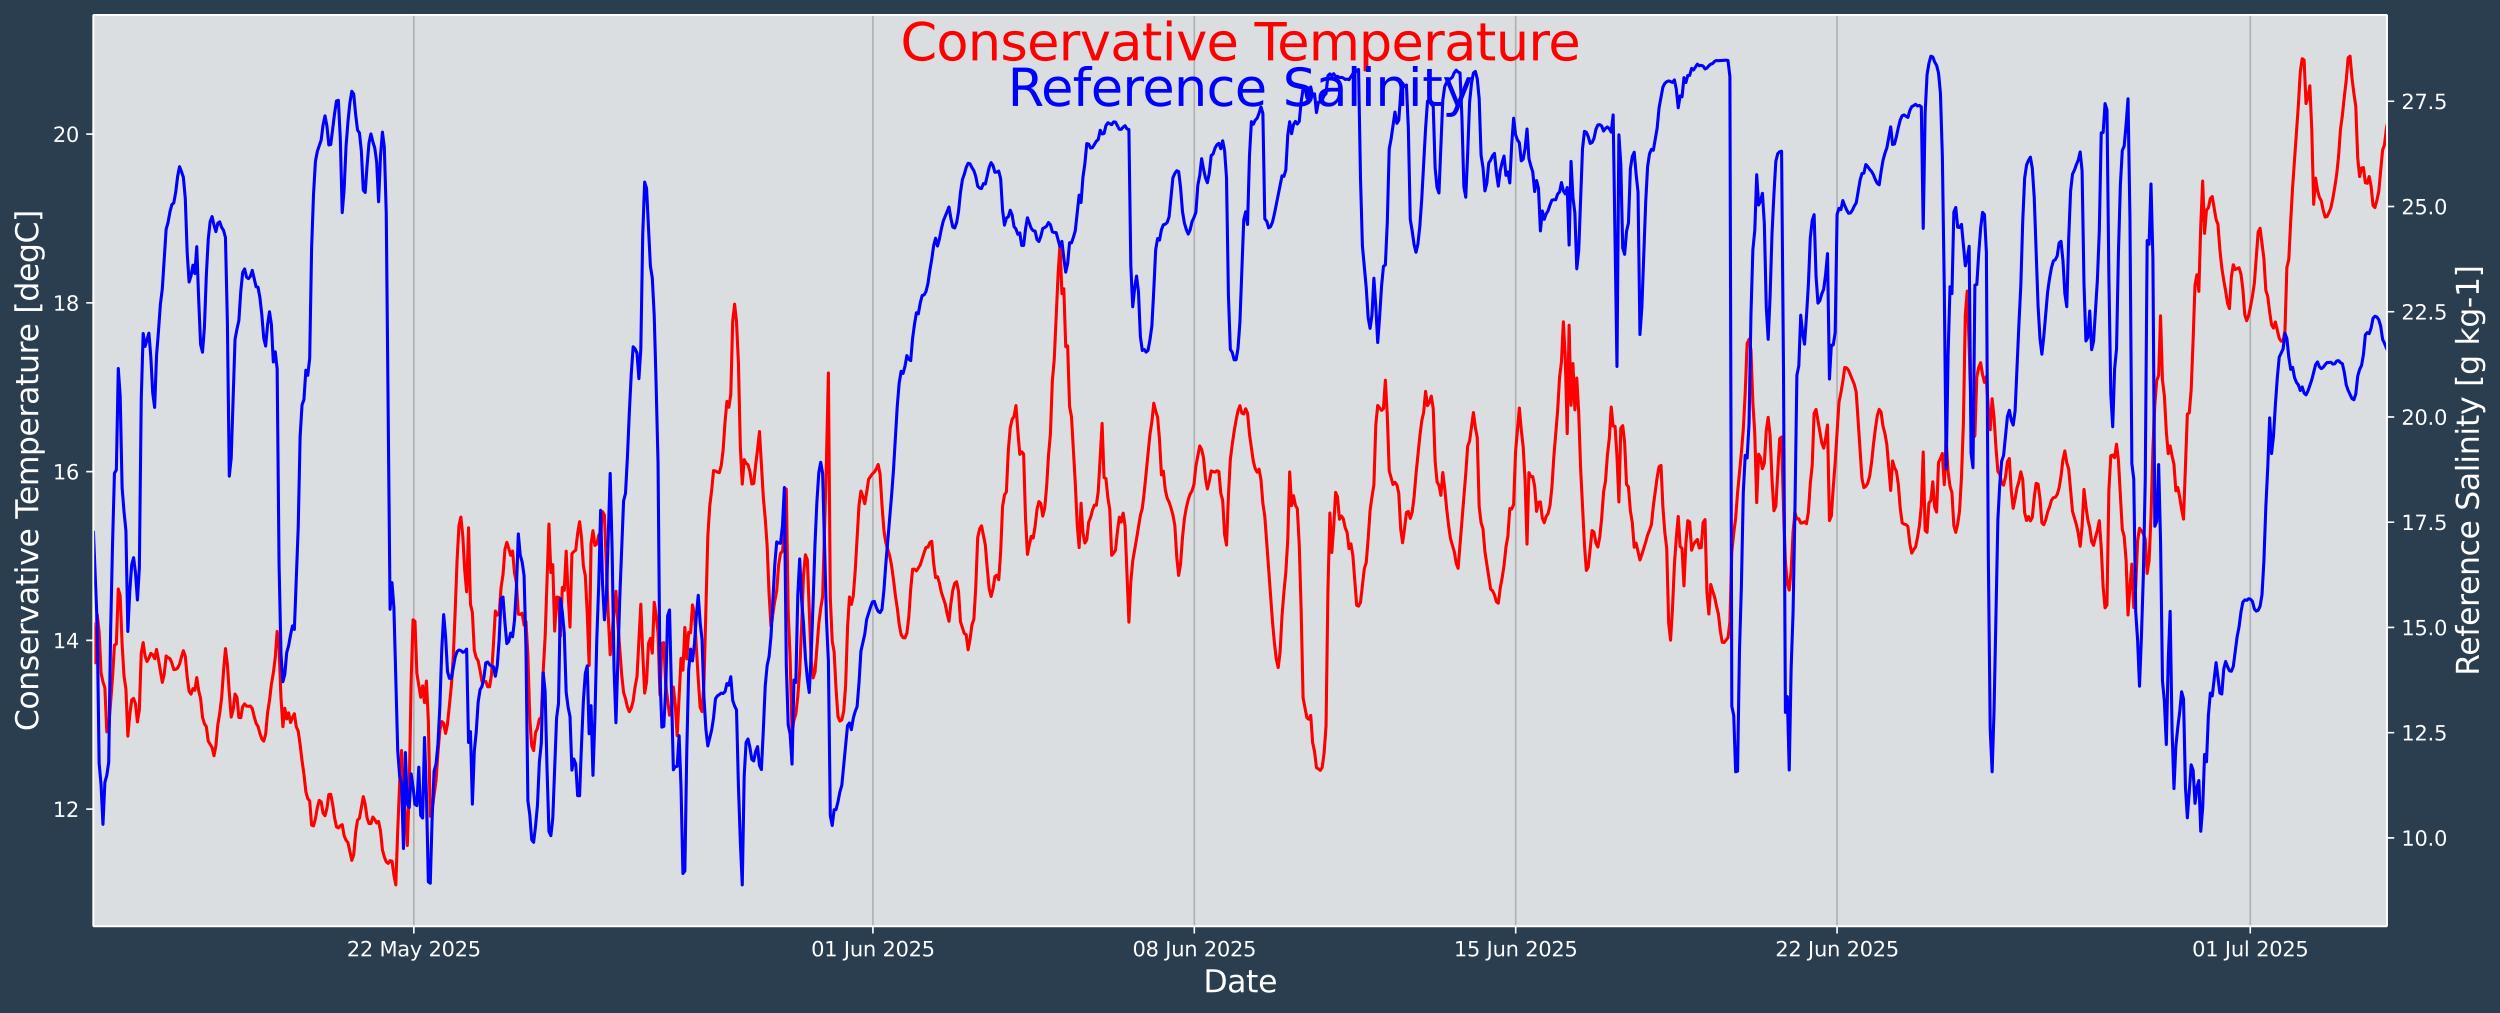 <?xml version="1.0" encoding="UTF-8"?>
<!DOCTYPE svg  PUBLIC '-//W3C//DTD SVG 1.1//EN'  'http://www.w3.org/Graphics/SVG/1.1/DTD/svg11.dtd'>
<svg width="1216.4pt" height="493.12pt" version="1.1" viewBox="0 0 1216.4 493.12" xmlns="http://www.w3.org/2000/svg" xmlns:xlink="http://www.w3.org/1999/xlink">
 <defs>
  <style type="text/css">*{stroke-linejoin: round; stroke-linecap: butt}</style>
 </defs>
 <g id="figure_1">
  <g id="patch_1">
   <path d="m0 493.12h1216.4v-493.12h-1216.4z" fill="#2b3e50"/>
  </g>
  <g id="axes_1">
   <g id="patch_2">
    <path d="m45.442 450.72h1116v-443.52h-1116z" fill="#dbdee1"/>
   </g>
   <g id="matplotlib.axis_1">
    <g id="xtick_1">
     <g id="line2d_1">
      <path d="m201.35 450.72v-443.52" clip-path="url(#pca8e9631c5)" fill="none" stroke="#b0b0b0" stroke-linecap="square" stroke-width=".8"/>
     </g>
     <g id="line2d_2">
      <defs>
       <path id="md37e3e1795" d="m0 0v3.5" stroke="#fff" stroke-width=".8"/>
      </defs>
      <use x="201.347" y="450.72" fill="#ffffff" stroke="#ffffff" stroke-width=".8" xlink:href="#md37e3e1795"/>
     </g>
     <g id="text_1">
      <!-- 22 May 2025 -->
      <g transform="translate(168.74 465.32) scale(.1 -.1)" fill="#fff">
       <defs>
        <path id="DejaVuSans-32" transform="scale(.016)" d="m1228 531h2203v-531h-2962v531q359 372 979 998 621 627 780 809 303 340 423 576 121 236 121 464 0 372-261 606-261 235-680 235-297 0-627-103-329-103-704-313v638q381 153 712 231 332 78 607 78 725 0 1156-363 431-362 431-968 0-288-108-546-107-257-392-607-78-91-497-524-418-433-1181-1211z"/>
        <path id="DejaVuSans-4d" transform="scale(.016)" d="m628 4666h941l1190-3175 1197 3175h941v-4666h-616v4097l-1203-3200h-634l-1203 3200v-4097h-613v4666z"/>
        <path id="DejaVuSans-61" transform="scale(.016)" d="m2194 1759q-697 0-966-159t-269-544q0-306 202-486 202-179 548-179 479 0 768 339t289 901v128h-572zm1147 238v-1997h-575v531q-197-318-491-470t-719-152q-537 0-855 302-317 302-317 808 0 590 395 890 396 300 1180 300h807v57q0 397-261 614t-733 217q-300 0-585-72-284-72-546-216v532q315 122 612 182 297 61 578 61 760 0 1135-394 375-393 375-1193z"/>
        <path id="DejaVuSans-79" transform="scale(.016)" d="m2059-325q-243-625-475-815-231-191-618-191h-460v481h338q237 0 368 113 132 112 291 531l103 262-1415 3444h609l1094-2737 1094 2737h609l-1538-3825z"/>
        <path id="DejaVuSans-30" transform="scale(.016)" d="m2034 4250q-487 0-733-480-245-479-245-1442 0-959 245-1439 246-480 733-480 491 0 736 480 246 480 246 1439 0 963-246 1442-245 480-736 480zm0 500q785 0 1199-621 414-620 414-1801 0-1178-414-1799-414-620-1199-620-784 0-1198 620-414 621-414 1799 0 1181 414 1801 414 621 1198 621z"/>
        <path id="DejaVuSans-35" transform="scale(.016)" d="m691 4666h2478v-532h-1900v-1143q137 47 274 70 138 23 276 23 781 0 1237-428 457-428 457-1159 0-753-469-1171-469-417-1322-417-294 0-599 50-304 50-629 150v635q281-153 581-228t634-75q541 0 856 284 316 284 316 772 0 487-316 771-315 285-856 285-253 0-505-56-251-56-513-175v2344z"/>
       </defs>
       <use xlink:href="#DejaVuSans-32"/>
       <use transform="translate(63.623)" xlink:href="#DejaVuSans-32"/>
       <use transform="translate(127.25)" xlink:href="#DejaVuSans-20"/>
       <use transform="translate(159.03)" xlink:href="#DejaVuSans-4d"/>
       <use transform="translate(245.31)" xlink:href="#DejaVuSans-61"/>
       <use transform="translate(306.59)" xlink:href="#DejaVuSans-79"/>
       <use transform="translate(365.77)" xlink:href="#DejaVuSans-20"/>
       <use transform="translate(397.56)" xlink:href="#DejaVuSans-32"/>
       <use transform="translate(461.18)" xlink:href="#DejaVuSans-30"/>
       <use transform="translate(524.8)" xlink:href="#DejaVuSans-32"/>
       <use transform="translate(588.43)" xlink:href="#DejaVuSans-35"/>
      </g>
     </g>
    </g>
    <g id="xtick_2">
     <g id="line2d_3">
      <path d="m424.73 450.72v-443.52" clip-path="url(#pca8e9631c5)" fill="none" stroke="#b0b0b0" stroke-linecap="square" stroke-width=".8"/>
     </g>
     <g id="line2d_4">
      <use x="424.733" y="450.72" fill="#ffffff" stroke="#ffffff" stroke-width=".8" xlink:href="#md37e3e1795"/>
     </g>
     <g id="text_2">
      <!-- 01 Jun 2025 -->
      <g transform="translate(394.66 465.32) scale(.1 -.1)" fill="#fff">
       <defs>
        <path id="DejaVuSans-31" transform="scale(.016)" d="m794 531h1031v3560l-1122-225v575l1116 225h631v-4135h1031v-531h-2687v531z"/>
        <path id="DejaVuSans-4a" transform="scale(.016)" d="m628 4666h631v-4341q0-844-320-1225t-1030-381h-240v531h197q418 0 590 235 172 234 172 840v4341z"/>
        <path id="DejaVuSans-75" transform="scale(.016)" d="m544 1381v2119h575v-2097q0-497 193-746 194-248 582-248 465 0 735 297 271 297 271 810v1984h575v-3500h-575v538q-209-319-486-474-276-155-642-155-603 0-916 375-312 375-312 1097zm1447 2203z"/>
        <path id="DejaVuSans-6e" transform="scale(.016)" d="m3513 2113v-2113h-575v2094q0 497-194 743-194 247-581 247-466 0-735-297-269-296-269-809v-1978h-578v3500h578v-544q207 316 486 472 280 156 646 156 603 0 912-373 310-373 310-1098z"/>
       </defs>
       <use xlink:href="#DejaVuSans-30"/>
       <use transform="translate(63.623)" xlink:href="#DejaVuSans-31"/>
       <use transform="translate(127.25)" xlink:href="#DejaVuSans-20"/>
       <use transform="translate(159.03)" xlink:href="#DejaVuSans-4a"/>
       <use transform="translate(188.53)" xlink:href="#DejaVuSans-75"/>
       <use transform="translate(251.9)" xlink:href="#DejaVuSans-6e"/>
       <use transform="translate(315.28)" xlink:href="#DejaVuSans-20"/>
       <use transform="translate(347.07)" xlink:href="#DejaVuSans-32"/>
       <use transform="translate(410.69)" xlink:href="#DejaVuSans-30"/>
       <use transform="translate(474.32)" xlink:href="#DejaVuSans-32"/>
       <use transform="translate(537.94)" xlink:href="#DejaVuSans-35"/>
      </g>
     </g>
    </g>
    <g id="xtick_3">
     <g id="line2d_5">
      <path d="m581.1 450.72v-443.52" clip-path="url(#pca8e9631c5)" fill="none" stroke="#b0b0b0" stroke-linecap="square" stroke-width=".8"/>
     </g>
     <g id="line2d_6">
      <use x="581.104" y="450.72" fill="#ffffff" stroke="#ffffff" stroke-width=".8" xlink:href="#md37e3e1795"/>
     </g>
     <g id="text_3">
      <!-- 08 Jun 2025 -->
      <g transform="translate(551.03 465.32) scale(.1 -.1)" fill="#fff">
       <defs>
        <path id="DejaVuSans-38" transform="scale(.016)" d="m2034 2216q-450 0-708-241-257-241-257-662 0-422 257-663 258-241 708-241t709 242q260 243 260 662 0 421-258 662-257 241-711 241zm-631 268q-406 100-633 378-226 279-226 679 0 559 398 884 399 325 1092 325 697 0 1094-325t397-884q0-400-227-679-226-278-629-378 456-106 710-416 255-309 255-755 0-679-414-1042-414-362-1186-362-771 0-1186 362-414 363-414 1042 0 446 256 755 257 310 713 416zm-231 997q0-362 226-565 227-203 636-203 407 0 636 203 230 203 230 565 0 363-230 566-229 203-636 203-409 0-636-203-226-203-226-566z"/>
       </defs>
       <use xlink:href="#DejaVuSans-30"/>
       <use transform="translate(63.623)" xlink:href="#DejaVuSans-38"/>
       <use transform="translate(127.25)" xlink:href="#DejaVuSans-20"/>
       <use transform="translate(159.03)" xlink:href="#DejaVuSans-4a"/>
       <use transform="translate(188.53)" xlink:href="#DejaVuSans-75"/>
       <use transform="translate(251.9)" xlink:href="#DejaVuSans-6e"/>
       <use transform="translate(315.28)" xlink:href="#DejaVuSans-20"/>
       <use transform="translate(347.07)" xlink:href="#DejaVuSans-32"/>
       <use transform="translate(410.69)" xlink:href="#DejaVuSans-30"/>
       <use transform="translate(474.32)" xlink:href="#DejaVuSans-32"/>
       <use transform="translate(537.94)" xlink:href="#DejaVuSans-35"/>
      </g>
     </g>
    </g>
    <g id="xtick_4">
     <g id="line2d_7">
      <path d="m737.47 450.72v-443.52" clip-path="url(#pca8e9631c5)" fill="none" stroke="#b0b0b0" stroke-linecap="square" stroke-width=".8"/>
     </g>
     <g id="line2d_8">
      <use x="737.474" y="450.72" fill="#ffffff" stroke="#ffffff" stroke-width=".8" xlink:href="#md37e3e1795"/>
     </g>
     <g id="text_4">
      <!-- 15 Jun 2025 -->
      <g transform="translate(707.4 465.32) scale(.1 -.1)" fill="#fff">
       <use xlink:href="#DejaVuSans-31"/>
       <use transform="translate(63.623)" xlink:href="#DejaVuSans-35"/>
       <use transform="translate(127.25)" xlink:href="#DejaVuSans-20"/>
       <use transform="translate(159.03)" xlink:href="#DejaVuSans-4a"/>
       <use transform="translate(188.53)" xlink:href="#DejaVuSans-75"/>
       <use transform="translate(251.9)" xlink:href="#DejaVuSans-6e"/>
       <use transform="translate(315.28)" xlink:href="#DejaVuSans-20"/>
       <use transform="translate(347.07)" xlink:href="#DejaVuSans-32"/>
       <use transform="translate(410.69)" xlink:href="#DejaVuSans-30"/>
       <use transform="translate(474.32)" xlink:href="#DejaVuSans-32"/>
       <use transform="translate(537.94)" xlink:href="#DejaVuSans-35"/>
      </g>
     </g>
    </g>
    <g id="xtick_5">
     <g id="line2d_9">
      <path d="m893.84 450.72v-443.52" clip-path="url(#pca8e9631c5)" fill="none" stroke="#b0b0b0" stroke-linecap="square" stroke-width=".8"/>
     </g>
     <g id="line2d_10">
      <use x="893.844" y="450.72" fill="#ffffff" stroke="#ffffff" stroke-width=".8" xlink:href="#md37e3e1795"/>
     </g>
     <g id="text_5">
      <!-- 22 Jun 2025 -->
      <g transform="translate(863.77 465.32) scale(.1 -.1)" fill="#fff">
       <use xlink:href="#DejaVuSans-32"/>
       <use transform="translate(63.623)" xlink:href="#DejaVuSans-32"/>
       <use transform="translate(127.25)" xlink:href="#DejaVuSans-20"/>
       <use transform="translate(159.03)" xlink:href="#DejaVuSans-4a"/>
       <use transform="translate(188.53)" xlink:href="#DejaVuSans-75"/>
       <use transform="translate(251.9)" xlink:href="#DejaVuSans-6e"/>
       <use transform="translate(315.28)" xlink:href="#DejaVuSans-20"/>
       <use transform="translate(347.07)" xlink:href="#DejaVuSans-32"/>
       <use transform="translate(410.69)" xlink:href="#DejaVuSans-30"/>
       <use transform="translate(474.32)" xlink:href="#DejaVuSans-32"/>
       <use transform="translate(537.94)" xlink:href="#DejaVuSans-35"/>
      </g>
     </g>
    </g>
    <g id="xtick_6">
     <g id="line2d_11">
      <path d="m1094.9 450.72v-443.52" clip-path="url(#pca8e9631c5)" fill="none" stroke="#b0b0b0" stroke-linecap="square" stroke-width=".8"/>
     </g>
     <g id="line2d_12">
      <use x="1094.892" y="450.72" fill="#ffffff" stroke="#ffffff" stroke-width=".8" xlink:href="#md37e3e1795"/>
     </g>
     <g id="text_6">
      <!-- 01 Jul 2025 -->
      <g transform="translate(1066.6 465.32) scale(.1 -.1)" fill="#fff">
       <defs>
        <path id="DejaVuSans-6c" transform="scale(.016)" d="m603 4863h575v-4863h-575v4863z"/>
       </defs>
       <use xlink:href="#DejaVuSans-30"/>
       <use transform="translate(63.623)" xlink:href="#DejaVuSans-31"/>
       <use transform="translate(127.25)" xlink:href="#DejaVuSans-20"/>
       <use transform="translate(159.03)" xlink:href="#DejaVuSans-4a"/>
       <use transform="translate(188.53)" xlink:href="#DejaVuSans-75"/>
       <use transform="translate(251.9)" xlink:href="#DejaVuSans-6c"/>
       <use transform="translate(279.69)" xlink:href="#DejaVuSans-20"/>
       <use transform="translate(311.47)" xlink:href="#DejaVuSans-32"/>
       <use transform="translate(375.1)" xlink:href="#DejaVuSans-30"/>
       <use transform="translate(438.72)" xlink:href="#DejaVuSans-32"/>
       <use transform="translate(502.34)" xlink:href="#DejaVuSans-35"/>
      </g>
     </g>
    </g>
    <g id="text_7">
     <!-- Date -->
     <g transform="translate(585.52 482.8) scale(.15 -.15)" fill="#fff">
      <defs>
       <path id="BitstreamVeraSans-Roman-44" transform="scale(.016)" d="m1259 4147v-3628h763q966 0 1414 437 448 438 448 1382 0 937-448 1373t-1414 436h-763zm-631 519h1297q1356 0 1990-564 635-564 635-1764 0-1207-638-1773-637-565-1987-565h-1297v4666z"/>
       <path id="BitstreamVeraSans-Roman-61" transform="scale(.016)" d="m2194 1759q-697 0-966-159t-269-544q0-306 202-486 202-179 548-179 479 0 768 339t289 901v128h-572zm1147 238v-1997h-575v531q-197-318-491-470t-719-152q-537 0-855 302-317 302-317 808 0 590 395 890 396 300 1180 300h807v57q0 397-261 614t-733 217q-300 0-585-72-284-72-546-216v532q315 122 612 182 297 61 578 61 760 0 1135-394 375-393 375-1193z"/>
       <path id="BitstreamVeraSans-Roman-74" transform="scale(.016)" d="m1172 4494v-994h1184v-447h-1184v-1900q0-428 117-550t477-122h590v-481h-590q-666 0-919 248-253 249-253 905v1900h-422v447h422v994h578z"/>
       <path id="BitstreamVeraSans-Roman-65" transform="scale(.016)" d="m3597 1894v-281h-2644q38-594 358-905t892-311q331 0 642 81t618 244v-544q-310-131-635-200t-659-69q-838 0-1327 487-489 488-489 1320 0 859 464 1363 464 505 1252 505 706 0 1117-455 411-454 411-1235zm-575 169q-6 471-264 752-258 282-683 282-481 0-770-272t-333-766l2050 4z"/>
      </defs>
      <use xlink:href="#BitstreamVeraSans-Roman-44"/>
      <use transform="translate(77.002)" xlink:href="#BitstreamVeraSans-Roman-61"/>
      <use transform="translate(138.28)" xlink:href="#BitstreamVeraSans-Roman-74"/>
      <use transform="translate(177.49)" xlink:href="#BitstreamVeraSans-Roman-65"/>
     </g>
    </g>
   </g>
   <g id="matplotlib.axis_2">
    <g id="ytick_1">
     <g id="line2d_13">
      <defs>
       <path id="m705940c4c4" d="m0 0h-3.5" stroke="#fff" stroke-width=".8"/>
      </defs>
      <use x="45.442" y="393.685" fill="#ffffff" stroke="#ffffff" stroke-width=".8" xlink:href="#m705940c4c4"/>
     </g>
     <g id="text_8">
      <!-- 12 -->
      <g transform="translate(25.717 397.48) scale(.1 -.1)" fill="#fff">
       <use xlink:href="#DejaVuSans-31"/>
       <use transform="translate(63.623)" xlink:href="#DejaVuSans-32"/>
      </g>
     </g>
    </g>
    <g id="ytick_2">
     <g id="line2d_14">
      <use x="45.442" y="311.577" fill="#ffffff" stroke="#ffffff" stroke-width=".8" xlink:href="#m705940c4c4"/>
     </g>
     <g id="text_9">
      <!-- 14 -->
      <g transform="translate(25.717 315.38) scale(.1 -.1)" fill="#fff">
       <defs>
        <path id="DejaVuSans-34" transform="scale(.016)" d="m2419 4116-1594-2491h1594v2491zm-166 550h794v-3041h666v-525h-666v-1100h-628v1100h-2106v609l1940 2957z"/>
       </defs>
       <use xlink:href="#DejaVuSans-31"/>
       <use transform="translate(63.623)" xlink:href="#DejaVuSans-34"/>
      </g>
     </g>
    </g>
    <g id="ytick_3">
     <g id="line2d_15">
      <use x="45.442" y="229.469" fill="#ffffff" stroke="#ffffff" stroke-width=".8" xlink:href="#m705940c4c4"/>
     </g>
     <g id="text_10">
      <!-- 16 -->
      <g transform="translate(25.717 233.27) scale(.1 -.1)" fill="#fff">
       <defs>
        <path id="DejaVuSans-36" transform="scale(.016)" d="m2113 2584q-425 0-674-291-248-290-248-796 0-503 248-796 249-292 674-292t673 292q248 293 248 796 0 506-248 796-248 291-673 291zm1253 1979v-575q-238 112-480 171-242 60-480 60-625 0-955-422-329-422-376-1275 184 272 462 417 279 145 613 145 703 0 1111-427 408-426 408-1160 0-719-425-1154-425-434-1131-434-810 0-1238 620-428 621-428 1799 0 1106 525 1764t1409 658q238 0 480-47t505-140z"/>
       </defs>
       <use xlink:href="#DejaVuSans-31"/>
       <use transform="translate(63.623)" xlink:href="#DejaVuSans-36"/>
      </g>
     </g>
    </g>
    <g id="ytick_4">
     <g id="line2d_16">
      <use x="45.442" y="147.361" fill="#ffffff" stroke="#ffffff" stroke-width=".8" xlink:href="#m705940c4c4"/>
     </g>
     <g id="text_11">
      <!-- 18 -->
      <g transform="translate(25.717 151.16) scale(.1 -.1)" fill="#fff">
       <use xlink:href="#DejaVuSans-31"/>
       <use transform="translate(63.623)" xlink:href="#DejaVuSans-38"/>
      </g>
     </g>
    </g>
    <g id="ytick_5">
     <g id="line2d_17">
      <use x="45.442" y="65.254" fill="#ffffff" stroke="#ffffff" stroke-width=".8" xlink:href="#m705940c4c4"/>
     </g>
     <g id="text_12">
      <!-- 20 -->
      <g transform="translate(25.717 69.053) scale(.1 -.1)" fill="#fff">
       <use xlink:href="#DejaVuSans-32"/>
       <use transform="translate(63.623)" xlink:href="#DejaVuSans-30"/>
      </g>
     </g>
    </g>
    <g id="text_13">
     <!-- Conservative Temperature [degC] -->
     <g transform="translate(18.598 355.76) rotate(-90) scale(.15 -.15)" fill="#fff">
      <defs>
       <path id="BitstreamVeraSans-Roman-43" transform="scale(.016)" d="m4122 4306v-665q-319 297-680 443-361 147-767 147-800 0-1225-489t-425-1414q0-922 425-1411t1225-489q406 0 767 147t680 444v-660q-331-225-702-338-370-112-782-112-1060 0-1670 648-609 649-609 1771 0 1125 609 1773 610 649 1670 649 418 0 788-111 371-111 696-333z"/>
       <path id="BitstreamVeraSans-Roman-6f" transform="scale(.016)" d="m1959 3097q-462 0-731-361t-269-989 267-989q268-361 733-361 460 0 728 362 269 363 269 988 0 622-269 986-268 364-728 364zm0 487q750 0 1178-488 429-487 429-1349 0-859-429-1349-428-489-1178-489-753 0-1180 489-426 490-426 1349 0 862 426 1349 427 488 1180 488z"/>
       <path id="BitstreamVeraSans-Roman-6e" transform="scale(.016)" d="m3513 2113v-2113h-575v2094q0 497-194 743-194 247-581 247-466 0-735-297-269-296-269-809v-1978h-578v3500h578v-544q207 316 486 472 280 156 646 156 603 0 912-373 310-373 310-1098z"/>
       <path id="BitstreamVeraSans-Roman-73" transform="scale(.016)" d="m2834 3397v-544q-243 125-506 187-262 63-544 63-428 0-642-131t-214-394q0-200 153-314t616-217l197-44q612-131 870-370t258-667q0-488-386-773-386-284-1061-284-281 0-586 55t-642 164v594q319-166 628-249 309-82 613-82 406 0 624 139 219 139 219 392 0 234-158 359-157 125-692 241l-200 47q-534 112-772 345-237 233-237 639 0 494 350 762 350 269 994 269 318 0 599-47 282-46 519-140z"/>
       <path id="BitstreamVeraSans-Roman-72" transform="scale(.016)" d="m2631 2963q-97 56-211 82-114 27-251 27-488 0-749-317t-261-911v-1844h-578v3500h578v-544q182 319 472 473 291 155 707 155 59 0 131-8 72-7 159-23l3-590z"/>
       <path id="BitstreamVeraSans-Roman-76" transform="scale(.016)" d="m191 3500h609l1094-2937 1094 2937h609l-1313-3500h-781l-1312 3500z"/>
       <path id="BitstreamVeraSans-Roman-69" transform="scale(.016)" d="m603 3500h575v-3500h-575v3500zm0 1363h575v-729h-575v729z"/>
       <path id="BitstreamVeraSans-Roman-54" transform="scale(.016)" d="m-19 4666h3947v-532h-1656v-4134h-634v4134h-1657v532z"/>
       <path id="BitstreamVeraSans-Roman-6d" transform="scale(.016)" d="m3328 2828q216 388 516 572t706 184q547 0 844-383 297-382 297-1088v-2113h-578v2094q0 503-179 746-178 244-543 244-447 0-707-297-259-296-259-809v-1978h-578v2094q0 506-178 748t-550 242q-441 0-701-298-259-298-259-808v-1978h-578v3500h578v-544q197 322 472 475t653 153q382 0 649-194 267-193 395-562z"/>
       <path id="BitstreamVeraSans-Roman-70" transform="scale(.016)" d="m1159 525v-1856h-578v4831h578v-531q182 312 458 463 277 152 661 152 638 0 1036-506 399-506 399-1331t-399-1332q-398-506-1036-506-384 0-661 152-276 152-458 464zm1957 1222q0 634-261 995t-717 361q-457 0-718-361t-261-995 261-995 718-361q456 0 717 361t261 995z"/>
       <path id="BitstreamVeraSans-Roman-75" transform="scale(.016)" d="m544 1381v2119h575v-2097q0-497 193-746 194-248 582-248 465 0 735 297 271 297 271 810v1984h575v-3500h-575v538q-209-319-486-474-276-155-642-155-603 0-916 375-312 375-312 1097z"/>
       <path id="BitstreamVeraSans-Roman-5b" transform="scale(.016)" d="m550 4863h1325v-447h-750v-4813h750v-447h-1325v5707z"/>
       <path id="BitstreamVeraSans-Roman-64" transform="scale(.016)" d="m2906 2969v1894h575v-4863h-575v525q-181-312-458-464-276-152-664-152-634 0-1033 506-398 507-398 1332t398 1331q399 506 1033 506 388 0 664-152 277-151 458-463zm-1959-1222q0-634 261-995t717-361 718 361q263 361 263 995t-263 995q-262 361-718 361t-717-361-261-995z"/>
       <path id="BitstreamVeraSans-Roman-67" transform="scale(.016)" d="m2906 1791q0 625-258 968-257 344-723 344-462 0-720-344-258-343-258-968 0-622 258-966t720-344q466 0 723 344 258 344 258 966zm575-1357q0-893-397-1329-396-436-1215-436-303 0-572 45t-522 139v559q253-137 500-202 247-66 503-66 566 0 847 295t281 892v285q-178-310-456-463t-666-153q-643 0-1037 490-394 491-394 1301 0 812 394 1302 394 491 1037 491 388 0 666-153t456-462v531h575v-3066z"/>
       <path id="BitstreamVeraSans-Roman-5d" transform="scale(.016)" d="m1947 4863v-5707h-1325v447h747v4813h-747v447h1325z"/>
      </defs>
      <use xlink:href="#BitstreamVeraSans-Roman-43"/>
      <use transform="translate(69.824)" xlink:href="#BitstreamVeraSans-Roman-6f"/>
      <use transform="translate(131.01)" xlink:href="#BitstreamVeraSans-Roman-6e"/>
      <use transform="translate(194.38)" xlink:href="#BitstreamVeraSans-Roman-73"/>
      <use transform="translate(246.48)" xlink:href="#BitstreamVeraSans-Roman-65"/>
      <use transform="translate(308.01)" xlink:href="#BitstreamVeraSans-Roman-72"/>
      <use transform="translate(349.12)" xlink:href="#BitstreamVeraSans-Roman-76"/>
      <use transform="translate(408.3)" xlink:href="#BitstreamVeraSans-Roman-61"/>
      <use transform="translate(469.58)" xlink:href="#BitstreamVeraSans-Roman-74"/>
      <use transform="translate(508.79)" xlink:href="#BitstreamVeraSans-Roman-69"/>
      <use transform="translate(536.57)" xlink:href="#BitstreamVeraSans-Roman-76"/>
      <use transform="translate(595.75)" xlink:href="#BitstreamVeraSans-Roman-65"/>
      <use transform="translate(657.28)" xlink:href="#BitstreamVeraSans-Roman-20"/>
      <use transform="translate(689.06)" xlink:href="#BitstreamVeraSans-Roman-54"/>
      <use transform="translate(733.15)" xlink:href="#BitstreamVeraSans-Roman-65"/>
      <use transform="translate(794.67)" xlink:href="#BitstreamVeraSans-Roman-6d"/>
      <use transform="translate(892.08)" xlink:href="#BitstreamVeraSans-Roman-70"/>
      <use transform="translate(955.56)" xlink:href="#BitstreamVeraSans-Roman-65"/>
      <use transform="translate(1017.1)" xlink:href="#BitstreamVeraSans-Roman-72"/>
      <use transform="translate(1058.2)" xlink:href="#BitstreamVeraSans-Roman-61"/>
      <use transform="translate(1119.5)" xlink:href="#BitstreamVeraSans-Roman-74"/>
      <use transform="translate(1158.7)" xlink:href="#BitstreamVeraSans-Roman-75"/>
      <use transform="translate(1222.1)" xlink:href="#BitstreamVeraSans-Roman-72"/>
      <use transform="translate(1260.9)" xlink:href="#BitstreamVeraSans-Roman-65"/>
      <use transform="translate(1322.4)" xlink:href="#BitstreamVeraSans-Roman-20"/>
      <use transform="translate(1354.2)" xlink:href="#BitstreamVeraSans-Roman-5b"/>
      <use transform="translate(1393.2)" xlink:href="#BitstreamVeraSans-Roman-64"/>
      <use transform="translate(1456.7)" xlink:href="#BitstreamVeraSans-Roman-65"/>
      <use transform="translate(1518.2)" xlink:href="#BitstreamVeraSans-Roman-67"/>
      <use transform="translate(1581.7)" xlink:href="#BitstreamVeraSans-Roman-43"/>
      <use transform="translate(1651.6)" xlink:href="#BitstreamVeraSans-Roman-5d"/>
     </g>
    </g>
   </g>
   <g id="line2d_18">
    <path d="m45.442 302.95 0.931 19.557 0.931-23.308 0.931 8.227 0.931 20.047 0.931 4.316 0.931 2.91 0.931 21.4 0.931-2.17 1.862-24.346 0.931-15.685 0.931-0.549 0.931-26.808 0.931 3.366 0.931 23.49 0.931 15.542 0.931 6.342 0.931 22.895 0.931-10.423 0.931-7.169 0.931-0.803 0.931 2.714 0.931 8.768 0.931-5.884 0.931-27.557 0.931-5.175 0.931 6.615 0.931 2.623 0.931-1.591 0.931-2.389 0.931 0.649 0.931 1.969 0.931-4.557 0.931 4.969 1.862 11.097 0.931-3.946 0.931-8.931 0.931 0.782 0.931 0.53 0.931 2.137 0.931 3.17 0.931-0.086 0.931-0.613 0.931-1.869 0.931-3.539 0.931-3.066 0.931 2.646 0.931 10.132 0.931 6.951 0.931 1.415 0.931-2.684 0.931 0.793 0.931-6.168 0.931 6.323 0.931 3.883 0.931 9.046 0.931 3.211 0.931 1.379 0.931 7.071 1.862 3.108 0.931 4.027 0.931-4.868 0.931-10.28 0.931-5.6 0.931-7.401 0.931-13.247 0.931-10.743 0.931 7.71 0.931 13.968 0.931 11.632 0.931-3.384 0.931-7.826 0.931 1.568 0.931 9.835 0.931 0.092 0.931-5.409 0.931-1.316 0.931 1.096 0.931 0.102 0.931-0.127 0.931 1.194 0.931 3.916 0.931 3.274 0.931 1.513 0.931 3.384 0.931 2.713 0.931 1.096 0.931-3.439 0.931-10.446 0.931-5.878 0.931-7.938 0.931-5.398 0.931-7.492 0.931-12.81 0.931 7.865 0.931 24.36 0.931 14.135 0.931-8.967 0.931 5.192 0.931-2.961 0.931 4.709 0.931-2.442 0.931-1.834 0.931 6.358 0.931 2.09 0.931 6.574 0.931 7.74 0.931 6.712 0.931 8.432 0.931 3.426 0.931 1.043 0.931 11.788 0.931 0.407 0.931-3.505 0.931-5.384 0.931-3.542 0.931 0.74 0.931 5.458 0.931 1.307 0.931-3.6 0.931-6.724 0.931-0.091 0.931 4.842 0.931 6.588 0.931 4.38 0.931 0.546 0.931-1.072 0.931-0.552 0.931 5.382 0.931 2.185 0.931 1.179 1.862 8.63 0.931-2.675 0.931-10.922 0.931-6.01 0.931-0.868 1.862-10.544 0.931 3.761 0.931 6.631 0.931 2.742 0.931-0.021 0.931-3.16 0.931 1.164 0.931 1.74 0.931-0.795 0.931 4.672 0.931 9.165 0.931 3.458 0.931 2.368 0.931 0.769 0.931-1.325 0.931 0.25 0.931 6.736 0.931 4.803 0.931-26.647 0.931-22.889 0.931-15.868 0.931 20.711 0.931 9.582 0.931 15.931 0.931-26.871 0.931-52.57 0.931-30.369 0.931 0.754 0.931 25.306 1.862 11.63 0.931-5.526 0.931 8.156 0.931-10.524 0.931 19.584 0.931 46.213 0.931-3.739 1.862-13.57 0.931-13.532 0.931-10.886 0.931-4.369 0.931 0.88 0.931 4.897 0.931-4.484 1.862-18.496 0.931-13.861 0.931-22.277 0.931-25.164 0.931-16.851 0.931-4.131 0.931 9.412 0.931 16.58 0.931 10.386 0.931-31.16 0.931 37.179 0.931 4.102 0.931 18.403 0.931 3.503 0.931 1.533 0.931 4.719 0.931 5.302 0.931 0.287 0.931-0.296 0.931 2.621 0.931 0.014 0.931-5.936 0.931-14.589 0.931-16.348 0.931 2.035 0.931-0.773 0.931-12.838 0.931-6.164 0.931-12.238 0.931-3.422 0.931 2.926 0.931 3.377 0.931-2.067 0.931 10.594 0.931 4.844 0.931 15.255 0.931 0.168 0.931-0.616 0.931 5.782 0.931-1.771 0.931 16.48 0.931 30.953 0.931 13.059 0.931 2.351 0.931-8.818 0.931-2.095 0.931-4.465 0.931-0.72 0.931-22.474 0.931-16.497 1.862-55.178 0.931 23.585 0.931-3.803 0.931 32.303 0.931-16.495 0.931 0.01 0.931 18.813 0.931-23.572 0.931 1.414 0.931-19.076 0.931 20.673 0.931 16.287 0.931-35.737 0.931-1.005 0.931-0.682 0.931-8.238 0.931-5.589 0.931 7.629 0.931 13.889 0.931 4.734 0.931 17.999 0.931 25.715 0.931-59.25 0.931-6.359 0.931 7.171 0.931-0.687 0.931-4.158 0.931-1.67 0.931-9.877 0.931 1.652 1.862 49.151 0.931 18.798 2.792-30.895 0.931 15.512 1.862 24.97 0.931 8.784 0.931 2.932 0.931 4.105 0.931 2.293 0.931-1.701 0.931-3.595 0.931-6.792 0.931-4.905 1.862-35.315 0.931 23.477 0.931 19.77 0.931-5.424 0.931-18.634 0.931-2.555 0.931 7.156 0.931-24.755 0.931 6.094 0.931 8.808 0.931 30.123 0.931-24.992 0.931-0.366 0.931 20.298 1.862 15.025 0.931-2.651 0.931-11.097 0.931 8.836 0.931 14.859 1.862-37.605 0.931 5.747 0.931-20.805 0.931 15.328 0.931-12.913 0.931 0.192 0.931-13.601 0.931 4.422 1.862 31.659 0.931 13.775 0.931 2.116 0.931-14.396 1.862-70.662 0.931-14.993 0.931-7.56 0.931-9.696 0.931 0.187 0.931 0.556 0.931 0.241 0.931-3.301 0.931-7.609 0.931-13.747 0.931-10.018 0.931 2.869 0.931-6.184 0.931-35.625 0.931-8.341 0.931 8.615 0.931 20.059 0.931 40.909 0.931 17.953 0.931-11.903 0.931 1.762 0.931 0.714 0.931 3.284 0.931 6.106 0.931-0.256 0.931-9.061 0.931-7.589 0.931-8.62 1.862 31.989 0.931 10.278 0.931 13.486 0.931 22.981 0.931 15.928 1.862-12.226 0.931-4.936 0.931-12.636 0.931-5.704 0.931-0.81 0.931-9.349 0.931-21.006 0.931 59.6 0.931 22.51 0.931 35.073 0.931-4.741 0.931-2.973 0.931-8.433 0.931-12.434 0.931-21.384 0.931-25.513 0.931-9.746 0.931 2.402 1.862 49.082 0.931 8.421 0.931-2.825 1.862-23.591 0.931-7.553 0.931-5.58 1.862-66.422 0.931-42.392 0.931 109.46 0.931 21.023 0.931 5.269 0.931 18.014 0.931 13.428 0.931 2.211 0.931-0.57 0.931-4.294 0.931-12.432 0.931-28.171 0.931-14.972 0.931 3.665 0.931-4.141 0.931-12.116 1.862-32.052 0.931-6.849 0.931 2.515 0.931 3.636 0.931-5.442 0.931-6.461 1.862-2.646 0.931-0.875 0.931-1.499 0.931-2.177 0.931 4.625 0.931 14.976 0.931 12.418 0.931 6.068 1.862 6.211 0.931 4.828 0.931 6.83 0.931 7.886 0.931 6.089 0.931 7.909 0.931 4.993 0.931 1.419 0.931 0.129 0.931-2.227 0.931-7.776 0.931-13.754 0.931-9.675 0.931-0.002 0.931 0.847 1.862-2.932 1.862-5.954 0.931-2.598 0.931-0.07 0.931-2.266 0.931-0.609 0.931 10.677 0.931 7.016 0.931-0.454 0.931 2.995 0.931 4.527 1.862 5.645 0.931 4.688 0.931 3.818 0.931-8.569 0.931-6.594 0.931-3.326 0.931-0.748 0.931 4.853 0.931 14.576 1.862 5.757 0.931 0.603 0.931 7.351 0.931-5.07 0.931-7.108 0.931-2.606 0.931-15.838 0.931-24.014 0.931-4.147 0.931-1.568 1.862 9.387 0.931 11.354 0.931 9.921 0.931 3.745 0.931-3.695 0.931-6.054 0.931-0.573 0.931 2.186 0.931-13.424 0.931-22.291 0.931-5.507 0.931-1.609 0.931-20.069 0.931-10.895 0.931-4.322 0.931-1.365 0.931-5.277 0.931 12.724 0.931 11.009 0.931-1.272 0.931 1.095 0.931 31.611 0.931 17.231 0.931-4.756 0.931-4.029 0.931 0.841 0.931-5.737 0.931-8.306 0.931-3.701 0.931 0.914 0.931 6.145 0.931-3.774 0.931-10.335 0.931-15.476 0.931-10.459 0.931-25.74 0.931-10.543 1.862-41.121 0.931-14.84 0.931 24.051 0.931-2.378 0.931 28.246 0.931-0.464 0.931 29.546 0.931 4.865 1.862 32.666 0.931 19.966 0.931 11.137 0.931-21.621 0.931 14.476 0.931 4.914 0.931-1.575 0.931-8.577 0.931-2.384 0.931-3.628 0.931-2.295 0.931 0.091 0.931-6.886 1.862-32.962 0.931 26.294 0.931 0.549 0.931 9.232 0.931 5.748 0.931 22.352 0.931-1.064 0.931-1.454 0.931-9.031 0.931-6.997 0.931 2.372 0.931-4.351 0.931 6.155 1.862 46.909 0.931-19.583 0.931-10.247 1.862-10.697 1.862-11.482 0.931-3.369 0.931-7.733 2.792-28.267 0.931-6.063 0.931-9.089 0.931 3.79 0.931 2.949 0.931 11.126 0.931 17.005 0.931-1.839 0.931 9.07 0.931 4.079 0.931 1.897 0.931 2.911 0.931 3.401 0.931 5.05 0.931 15.331 0.931 9.022 0.931-5.727 0.931-12.796 0.931-9.015 0.931-5.403 0.931-3.908 0.931-2.774 0.931-1.553 0.931-3.13 0.931-8.884 1.862-9.838 0.931 1.694 0.931 4.101 0.931 9.873 0.931 5.272 0.931-3.659 0.931-5.122 0.931 0.354 0.931 0.234 0.931-0.652 0.931 0.347 0.931 10.556 0.931 3.559 0.931 16.557 0.931 5.144 0.931-23.995 0.931-17.699 0.931-7.34 0.931-6.364 0.931-5.387 0.931-4.588 0.931-2.457 0.931 3.61 0.931 0.451 0.931-2.557 0.931 2.144 0.931 10.224 1.862 13.173 0.931 3.602 0.931 1.747 0.931-1.503 0.931 5.113 0.931 11.577 0.931 6.226 3.723 51.032 0.931 10.328 0.931 8.149 0.931 4.141 0.931-7.501 0.931-17.615 0.931-11.672 0.931-9.781 0.931-15.589 0.931-33.071 0.931 16.42 0.931-4.851 0.931 4.647 0.931 1.717 0.931 17.494 0.931 31.891 0.931 42.673 1.862 9.644 0.931 0.722 0.931-1.893 0.931 13.292 0.931 4.29 0.931 7.88 0.931 0.536 0.931 0.784 0.931-1.502 0.931-7.102 0.931-13.028 0.931-66.488 0.931-37.125 0.931 19.226 0.931-12.492 0.931-16.777 0.931 2.146 0.931 10.934 0.931-1.573 0.931 1.277 0.931 4.412 0.931 2.251 0.931 7.953 0.931-2.343 0.931 5.496 1.862 24.347 0.931 0.454 0.931-1.817 1.862-16.414 0.931-2.97 0.931-11.503 0.931-13.661 0.931-6.858 0.931-5.704 0.931-29.337 0.931-9.391 1.862 2.416 0.931-0.908 0.931-13.789 0.931 17.306 0.931 26.837 1.862 6.661 0.931-1.127 0.931 1.198 0.931 4.127 0.931 17.441 0.931 6.666 0.931-6.822 0.931-7.944 0.931-0.457 0.931 3.367 0.931-3.013 0.931-7.325 0.931-11.183 1.862-18.349 0.931-7.538 0.931-4.221 0.931-10.166 0.931 6.919 0.931-1.603 0.931-3 0.931 6.1 0.931 25.65 0.931 9.888 0.931 1.805 0.931 4.818 0.931-11.117 0.931 7.63 0.931 9.866 0.931 8.038 0.931 6.576 1.862 6.423 0.931 5.559 0.931 2.543 3.723-46.05 0.931-13.416 0.931-2.511 1.862-13.828 0.931 7.215 0.931 4.972 0.931 33.501 0.931 7.918 0.931 2.996 0.931 11.032 2.792 18.319 0.931 0.774 0.931 2.001 0.931 3.318 0.931 0.73 0.931-7.271 0.931-5.05 0.931-6.009 0.931-8.967 0.931-5.221 0.931-13.547 0.931 0.302 0.931-2.228 0.931-25.519 1.862-21.452 0.931 10.6 0.931 8.267 0.931 16.563 0.931 30.778 0.931-34.789 0.931 1.959 0.931-0.007 0.931 4.775 0.931 12.147 0.931-4.349 0.931-0.277 0.931 7.956 0.931 2.189 0.931-3.03 0.931-1.415 0.931-3.927 0.931-8.763 0.931-14.758 1.862-22.63 0.931-16.151 0.931-7.612 0.931-19.487 0.931 17.916 0.931 36.458 0.931-52.718 0.931 38.971 0.931-20.305 0.931 22.517 0.931-15.474 0.931 16.536 0.931 27.278 1.862 37.138 0.931 12.671 0.931-1.632 1.862-17.773 0.931 0.759 0.931 5.374 0.931 1.882 0.931-4.719 0.931-9.238 0.931-12.747 0.931-5.35 0.931-12.688 0.931-8.143 0.931-15.248 0.931 9.222 0.931 0.194 0.931 14.511 0.931 22.287 0.931-35.917 0.931-1.229 0.931 8.065 0.931 20.568 0.931 1.114 0.931 11.768 0.931 5.604 0.931 12.04 0.931-1.988 1.862 8.189 0.931-2.62 1.862-6.064 0.931-3.417 0.931-2.372 0.931-2.798 0.931-9.082 1.862-13.917 0.931-5.103 0.931-0.66 0.931 20.385 0.931 12.192 0.931 7.813 0.931 36.312 0.931 8.364 0.931-15.243 0.931-21.429 0.931-13.061 0.931-10.5 0.931 14.573 0.931 1.04 0.931 18.18 0.931-20.588 0.931-11.143 0.931 0.675 0.931 13.729 0.931-2.82 0.931-1.4 0.931-1.013 0.931 4.134 0.931-0.168 0.931-12.196 0.931-1.439 0.931 35.507 0.931 10.439 0.931-14.403 0.931 3.294 0.931 2.715 0.931 4.569 0.931 3.884 0.931 8.226 0.931 5.448 0.931 0.092 1.862-2.318 0.931-7.532 0.931-34.154 0.931-9.162 0.931-7.196 0.931-12.391 1.862-19.576 0.931-11.395 0.931-17.73 0.931-23.999 0.931-2.046 0.931 5.274 0.931 25.508 0.931 14.993 0.931 33.698 0.931-23.59 0.931 1.81 0.931 5.265 0.931-2.653 0.931-15.87 0.931-6.471 0.931 8.689 0.931 21.656 0.931 15.123 0.931-2.188 1.862-32.871 0.931-0.85 0.931 34.382 0.931 26.23 0.931 10.648 0.931 3.273 0.931-9.729 0.931-18.573 0.931-9.336 0.931 3.003 0.931-0.112 0.931 2.118 0.931-0.082 0.931-0.552 0.931 0.94 0.931-5.602 0.931-13.88 0.931-8.943 0.931-25.309 0.931-1.875 2.792 16.275 0.931 2.555 0.931-4.701 0.931-6.596 0.931 46.559 0.931-2.325 0.931-13.828 0.931-12.068 1.862-29.433 0.931-4.565 0.931-5.547 0.931-6.764 0.931 0.237 0.931 1.174 2.792 6.866 0.931 3.802 2.792 41.945 0.931 4.457 0.931-0.625 0.931-1.45 0.931-3.384 0.931-6.599 0.931-8.87 0.931-7.619 0.931-6.534 0.931-2.986 0.931 1.399 0.931 6.785 0.931 3.545 0.931 5.373 1.862 22.357 0.931-14.387 0.931 3.26 0.931 1.762 0.931 6.43 0.931 11.567 0.931 7.129 0.931 0.606 0.931 0.221 0.931 0.894 0.931 8.396 0.931 4.602 0.931-1.661 0.931-1.25 0.931-4.652 0.931-5.655 0.931-9.71 0.931-26.269 0.931 38.161 0.931 0.929 0.931-14.226 0.931-1.327 0.931-9.051 0.931 12.412 0.931 2.344 0.931-24.239 0.931-1.822 0.931-2.486 0.931 15.218 0.931-21.773 0.931 15.528 0.931 6.958 0.931 3.161 0.931 16.029 0.931 3.296 0.931-4.043 0.931-6.444 0.931-16.421 0.931-26.477 0.931-52.648 0.931-11.4 0.931 26.458 0.931 31.127 0.931 14.059 0.931-1.264 0.931-28.654 0.931-4.585 0.931-2.288 0.931 5.739 0.931 3.876 0.931-2.825 0.931 15.374 0.931 10.489 0.931-15.127 0.931 8.966 0.931 14.573 0.931 11.793 0.931 1.426 0.931 4.485 0.931 0.855 0.931-4.025 0.931-7.487 0.931-1.487 0.931 15.624 0.931 8.609 0.931-4.57 0.931-5.335 0.931-3.167 0.931-4.706 0.931 3.808 0.931 16.165 0.931 3.739 0.931-1.913 0.931 2.112 0.931-1.677 0.931-9.709 0.931-6.911 0.931 0.409 0.931 6.868 0.931 11.915 0.931 0.957 0.931-2.305 0.931-3.804 0.931-2.499 0.931-3.272 0.931-1.279 0.931-0.174 0.931-1.361 0.931-3.245 0.931-5.719 0.931-7.977 0.931-4.273 0.931 5.79 0.931 2.956 1.862 20.663 1.862 6.396 0.931 4.169 0.931 6.427 0.931-9.626 0.931-18.05 0.931 8.159 0.931 6.615 0.931 3.854 0.931 6.78 0.931 1.84 0.931-3.948 0.931-3.389 0.931-4.685 0.931 12.882 0.931 19.466 0.931 10.042 0.931-1.366 0.931-55.756 0.931-16.879 0.931-0.321 0.931 1.287 0.931-6.588 0.931 8.082 1.862 33.283 0.931 3.535 0.931 11.703 0.931 26.512 0.931-13.36 0.931-11.406 0.931 21.172 0.931-9.653 0.931-22.684 0.931-6.284 0.931 1.182 0.931 1.449 0.931 2.603 0.931 16.736 0.931-6.153 0.931-21.203 0.931-32.97 0.931-21.537 0.931-12.022 0.931-2.482 0.931-28.975 0.931 31.245 0.931 7.755 0.931 17.128 0.931 10.952 0.931-3.765 0.931 4.811 0.931 4.146 0.931 12.909 0.931-1.64 0.931 4.648 0.931 5.968 0.931 4.772 1.862-51.075 0.931-0.637 0.931-11.202 0.931-23.865 0.931-27.111 0.931-5.014 0.931 8.104 0.931-31.619 0.931-22.067 0.931 25.485 0.931-11.435 0.931-0.995 0.931-4.555 0.931-0.952 1.862 11.1 0.931 2.482 0.931 12.262 0.931 8.803 0.931 6.055 0.931 5.227 0.931 6.036 0.931 2.535 0.931-15.351 0.931-5.958 0.931 2.337 1.862-0.898 0.931 3.046 0.931 7.314 0.931 12.467 0.931 2.975 0.931-2.502 0.931-4.304 0.931-5.143 0.931-6.26 1.862-25.017 0.931-1.788 1.862 14.802 0.931 15.433 0.931 2.883 0.931 7.617 0.931 6.279 0.931 1.558 0.931-2.976 1.862 7.988 0.931 1.35 0.931-0.069 0.931-4.891 0.931-30.979 0.931-3.731 0.931-18.869 0.931-16.505 2.792-39.675 0.931-16.201 0.931-6.505 0.931 0.644 0.931 21.183 0.931-3.018 0.931-5.634 0.931 21.107 0.931 36.576 0.931-12.757 0.931 5.915 0.931 3.449 0.931 1.701 0.931 4.617 0.931 3.26 0.931-0.275 0.931-1.906 0.931-2.337 0.931-4.443 0.931-5.457 0.931-6.174 0.931-8.842 0.931-13.148 0.931-6.941 0.931-9.016 0.931-7.876 0.931-11.035 0.931-0.831 0.931 10.47 0.931 7.58 0.931 6.326 0.931 24.99 0.931 9.214 0.931-4.117 0.931-0.257 0.931 7.403 0.931 0.241 0.931-3.271 0.931 4.721 0.931 9.343 0.931 1.049 0.931-3.436 0.931-4.371 1.862-20.186 0.931-2.567 0.931-7.991 0.931-4.404v0" clip-path="url(#pca8e9631c5)" fill="none" stroke="#f00" stroke-linecap="square" stroke-width="1.5"/>
   </g>
   <g id="patch_3">
    <path d="m45.442 450.72v-443.52" fill="none" stroke="#fff" stroke-linecap="square" stroke-width=".8"/>
   </g>
   <g id="patch_4">
    <path d="m1161.4 450.72v-443.52" fill="none" stroke="#fff" stroke-linecap="square" stroke-width=".8"/>
   </g>
   <g id="patch_5">
    <path d="m45.442 450.72h1116" fill="none" stroke="#fff" stroke-linecap="square" stroke-width=".8"/>
   </g>
   <g id="patch_6">
    <path d="m45.442 7.2h1116" fill="none" stroke="#fff" stroke-linecap="square" stroke-width=".8"/>
   </g>
   <g id="text_14">
    <!-- Conservative Temperature -->
    <g transform="translate(438.13 29.376) scale(.25 -.25)" fill="#f00">
     <use xlink:href="#BitstreamVeraSans-Roman-43"/>
     <use transform="translate(69.824)" xlink:href="#BitstreamVeraSans-Roman-6f"/>
     <use transform="translate(131.01)" xlink:href="#BitstreamVeraSans-Roman-6e"/>
     <use transform="translate(194.38)" xlink:href="#BitstreamVeraSans-Roman-73"/>
     <use transform="translate(246.48)" xlink:href="#BitstreamVeraSans-Roman-65"/>
     <use transform="translate(308.01)" xlink:href="#BitstreamVeraSans-Roman-72"/>
     <use transform="translate(349.12)" xlink:href="#BitstreamVeraSans-Roman-76"/>
     <use transform="translate(408.3)" xlink:href="#BitstreamVeraSans-Roman-61"/>
     <use transform="translate(469.58)" xlink:href="#BitstreamVeraSans-Roman-74"/>
     <use transform="translate(508.79)" xlink:href="#BitstreamVeraSans-Roman-69"/>
     <use transform="translate(536.57)" xlink:href="#BitstreamVeraSans-Roman-76"/>
     <use transform="translate(595.75)" xlink:href="#BitstreamVeraSans-Roman-65"/>
     <use transform="translate(657.28)" xlink:href="#BitstreamVeraSans-Roman-20"/>
     <use transform="translate(689.06)" xlink:href="#BitstreamVeraSans-Roman-54"/>
     <use transform="translate(733.15)" xlink:href="#BitstreamVeraSans-Roman-65"/>
     <use transform="translate(794.67)" xlink:href="#BitstreamVeraSans-Roman-6d"/>
     <use transform="translate(892.08)" xlink:href="#BitstreamVeraSans-Roman-70"/>
     <use transform="translate(955.56)" xlink:href="#BitstreamVeraSans-Roman-65"/>
     <use transform="translate(1017.1)" xlink:href="#BitstreamVeraSans-Roman-72"/>
     <use transform="translate(1058.2)" xlink:href="#BitstreamVeraSans-Roman-61"/>
     <use transform="translate(1119.5)" xlink:href="#BitstreamVeraSans-Roman-74"/>
     <use transform="translate(1158.7)" xlink:href="#BitstreamVeraSans-Roman-75"/>
     <use transform="translate(1222.1)" xlink:href="#BitstreamVeraSans-Roman-72"/>
     <use transform="translate(1260.9)" xlink:href="#BitstreamVeraSans-Roman-65"/>
    </g>
   </g>
   <g id="text_15">
    <!-- Reference Salinity -->
    <g transform="translate(490.29 51.552) scale(.25 -.25)" fill="#00f">
     <defs>
      <path id="BitstreamVeraSans-Roman-52" transform="scale(.016)" d="m2841 2188q203-69 395-294t386-619l641-1275h-679l-596 1197q-232 469-449 622t-592 153h-688v-1972h-631v4666h1425q800 0 1194-335 394-334 394-1009 0-441-205-732-205-290-595-402zm-1582 1959v-1656h794q456 0 689 211t233 620-233 617-689 208h-794z"/>
      <path id="BitstreamVeraSans-Roman-66" transform="scale(.016)" d="m2375 4863v-479h-550q-309 0-430-125-120-125-120-450v-309h947v-447h-947v-3053h-578v3053h-550v447h550v244q0 584 272 851 272 268 862 268h544z"/>
      <path id="BitstreamVeraSans-Roman-63" transform="scale(.016)" d="m3122 3366v-538q-244 135-489 202t-495 67q-560 0-870-355-309-354-309-995t309-996q310-354 870-354 250 0 495 67t489 202v-532q-241-112-499-168-257-57-548-57-791 0-1257 497-465 497-465 1341 0 856 470 1346 471 491 1290 491 265 0 518-55 253-54 491-163z"/>
      <path id="BitstreamVeraSans-Roman-53" transform="scale(.016)" d="m3425 4513v-616q-359 172-678 256-319 85-616 85-515 0-795-200t-280-569q0-310 186-468 186-157 705-254l381-78q706-135 1042-474t336-907q0-679-455-1029-454-350-1332-350-331 0-705 75-373 75-773 222v650q384-215 753-325 369-109 725-109 540 0 834 212 294 213 294 607 0 343-211 537t-692 291l-385 75q-706 140-1022 440-315 300-315 835 0 619 436 975t1201 356q329 0 669-60 341-59 697-177z"/>
      <path id="BitstreamVeraSans-Roman-6c" transform="scale(.016)" d="m603 4863h575v-4863h-575v4863z"/>
      <path id="BitstreamVeraSans-Roman-79" transform="scale(.016)" d="m2059-325q-243-625-475-815-231-191-618-191h-460v481h338q237 0 368 113 132 112 291 531l103 262-1415 3444h609l1094-2737 1094 2737h609l-1538-3825z"/>
     </defs>
     <use xlink:href="#BitstreamVeraSans-Roman-52"/>
     <use transform="translate(64.982)" xlink:href="#BitstreamVeraSans-Roman-65"/>
     <use transform="translate(126.51)" xlink:href="#BitstreamVeraSans-Roman-66"/>
     <use transform="translate(161.71)" xlink:href="#BitstreamVeraSans-Roman-65"/>
     <use transform="translate(223.23)" xlink:href="#BitstreamVeraSans-Roman-72"/>
     <use transform="translate(262.1)" xlink:href="#BitstreamVeraSans-Roman-65"/>
     <use transform="translate(323.62)" xlink:href="#BitstreamVeraSans-Roman-6e"/>
     <use transform="translate(387)" xlink:href="#BitstreamVeraSans-Roman-63"/>
     <use transform="translate(441.98)" xlink:href="#BitstreamVeraSans-Roman-65"/>
     <use transform="translate(503.5)" xlink:href="#BitstreamVeraSans-Roman-20"/>
     <use transform="translate(535.29)" xlink:href="#BitstreamVeraSans-Roman-53"/>
     <use transform="translate(598.77)" xlink:href="#BitstreamVeraSans-Roman-61"/>
     <use transform="translate(660.05)" xlink:href="#BitstreamVeraSans-Roman-6c"/>
     <use transform="translate(687.83)" xlink:href="#BitstreamVeraSans-Roman-69"/>
     <use transform="translate(715.61)" xlink:href="#BitstreamVeraSans-Roman-6e"/>
     <use transform="translate(778.99)" xlink:href="#BitstreamVeraSans-Roman-69"/>
     <use transform="translate(806.78)" xlink:href="#BitstreamVeraSans-Roman-74"/>
     <use transform="translate(845.98)" xlink:href="#BitstreamVeraSans-Roman-79"/>
    </g>
   </g>
  </g>
  <g id="axes_2">
   <g id="matplotlib.axis_3">
    <g id="ytick_6">
     <g id="line2d_19">
      <defs>
       <path id="m59fa517c6f" d="m0 0h3.5" stroke="#fff" stroke-width=".8"/>
      </defs>
      <use x="1161.442" y="407.69" fill="#ffffff" stroke="#ffffff" stroke-width=".8" xlink:href="#m59fa517c6f"/>
     </g>
     <g id="text_16">
      <!-- 10.0 -->
      <g transform="translate(1168.4 411.49) scale(.1 -.1)" fill="#fff">
       <defs>
        <path id="DejaVuSans-2e" transform="scale(.016)" d="m684 794h660v-794h-660v794z"/>
       </defs>
       <use xlink:href="#DejaVuSans-31"/>
       <use transform="translate(63.623)" xlink:href="#DejaVuSans-30"/>
       <use transform="translate(127.25)" xlink:href="#DejaVuSans-2e"/>
       <use transform="translate(159.03)" xlink:href="#DejaVuSans-30"/>
      </g>
     </g>
    </g>
    <g id="ytick_7">
     <g id="line2d_20">
      <use x="1161.442" y="356.488" fill="#ffffff" stroke="#ffffff" stroke-width=".8" xlink:href="#m59fa517c6f"/>
     </g>
     <g id="text_17">
      <!-- 12.5 -->
      <g transform="translate(1168.4 360.29) scale(.1 -.1)" fill="#fff">
       <use xlink:href="#DejaVuSans-31"/>
       <use transform="translate(63.623)" xlink:href="#DejaVuSans-32"/>
       <use transform="translate(127.25)" xlink:href="#DejaVuSans-2e"/>
       <use transform="translate(159.03)" xlink:href="#DejaVuSans-35"/>
      </g>
     </g>
    </g>
    <g id="ytick_8">
     <g id="line2d_21">
      <use x="1161.442" y="305.286" fill="#ffffff" stroke="#ffffff" stroke-width=".8" xlink:href="#m59fa517c6f"/>
     </g>
     <g id="text_18">
      <!-- 15.0 -->
      <g transform="translate(1168.4 309.09) scale(.1 -.1)" fill="#fff">
       <use xlink:href="#DejaVuSans-31"/>
       <use transform="translate(63.623)" xlink:href="#DejaVuSans-35"/>
       <use transform="translate(127.25)" xlink:href="#DejaVuSans-2e"/>
       <use transform="translate(159.03)" xlink:href="#DejaVuSans-30"/>
      </g>
     </g>
    </g>
    <g id="ytick_9">
     <g id="line2d_22">
      <use x="1161.442" y="254.084" fill="#ffffff" stroke="#ffffff" stroke-width=".8" xlink:href="#m59fa517c6f"/>
     </g>
     <g id="text_19">
      <!-- 17.5 -->
      <g transform="translate(1168.4 257.88) scale(.1 -.1)" fill="#fff">
       <defs>
        <path id="DejaVuSans-37" transform="scale(.016)" d="m525 4666h3e3v-269l-1694-4397h-659l1594 4134h-2241v532z"/>
       </defs>
       <use xlink:href="#DejaVuSans-31"/>
       <use transform="translate(63.623)" xlink:href="#DejaVuSans-37"/>
       <use transform="translate(127.25)" xlink:href="#DejaVuSans-2e"/>
       <use transform="translate(159.03)" xlink:href="#DejaVuSans-35"/>
      </g>
     </g>
    </g>
    <g id="ytick_10">
     <g id="line2d_23">
      <use x="1161.442" y="202.882" fill="#ffffff" stroke="#ffffff" stroke-width=".8" xlink:href="#m59fa517c6f"/>
     </g>
     <g id="text_20">
      <!-- 20.0 -->
      <g transform="translate(1168.4 206.68) scale(.1 -.1)" fill="#fff">
       <use xlink:href="#DejaVuSans-32"/>
       <use transform="translate(63.623)" xlink:href="#DejaVuSans-30"/>
       <use transform="translate(127.25)" xlink:href="#DejaVuSans-2e"/>
       <use transform="translate(159.03)" xlink:href="#DejaVuSans-30"/>
      </g>
     </g>
    </g>
    <g id="ytick_11">
     <g id="line2d_24">
      <use x="1161.442" y="151.68" fill="#ffffff" stroke="#ffffff" stroke-width=".8" xlink:href="#m59fa517c6f"/>
     </g>
     <g id="text_21">
      <!-- 22.5 -->
      <g transform="translate(1168.4 155.48) scale(.1 -.1)" fill="#fff">
       <use xlink:href="#DejaVuSans-32"/>
       <use transform="translate(63.623)" xlink:href="#DejaVuSans-32"/>
       <use transform="translate(127.25)" xlink:href="#DejaVuSans-2e"/>
       <use transform="translate(159.03)" xlink:href="#DejaVuSans-35"/>
      </g>
     </g>
    </g>
    <g id="ytick_12">
     <g id="line2d_25">
      <use x="1161.442" y="100.478" fill="#ffffff" stroke="#ffffff" stroke-width=".8" xlink:href="#m59fa517c6f"/>
     </g>
     <g id="text_22">
      <!-- 25.0 -->
      <g transform="translate(1168.4 104.28) scale(.1 -.1)" fill="#fff">
       <use xlink:href="#DejaVuSans-32"/>
       <use transform="translate(63.623)" xlink:href="#DejaVuSans-35"/>
       <use transform="translate(127.25)" xlink:href="#DejaVuSans-2e"/>
       <use transform="translate(159.03)" xlink:href="#DejaVuSans-30"/>
      </g>
     </g>
    </g>
    <g id="ytick_13">
     <g id="line2d_26">
      <use x="1161.442" y="49.276" fill="#ffffff" stroke="#ffffff" stroke-width=".8" xlink:href="#m59fa517c6f"/>
     </g>
     <g id="text_23">
      <!-- 27.5 -->
      <g transform="translate(1168.4 53.075) scale(.1 -.1)" fill="#fff">
       <use xlink:href="#DejaVuSans-32"/>
       <use transform="translate(63.623)" xlink:href="#DejaVuSans-37"/>
       <use transform="translate(127.25)" xlink:href="#DejaVuSans-2e"/>
       <use transform="translate(159.03)" xlink:href="#DejaVuSans-35"/>
      </g>
     </g>
    </g>
    <g id="text_24">
     <!-- Reference Salinity [g kg-1] -->
     <g transform="translate(1206.1 328.81) rotate(-90) scale(.15 -.15)" fill="#fff">
      <defs>
       <path id="BitstreamVeraSans-Roman-6b" transform="scale(.016)" d="m581 4863h578v-2872l1716 1509h734l-1856-1637 1935-1863h-750l-1779 1709v-1709h-578v4863z"/>
       <path id="BitstreamVeraSans-Roman-2d" transform="scale(.016)" d="m313 2009h1684v-512h-1684v512z"/>
       <path id="BitstreamVeraSans-Roman-31" transform="scale(.016)" d="m794 531h1031v3560l-1122-225v575l1116 225h631v-4135h1031v-531h-2687v531z"/>
      </defs>
      <use xlink:href="#BitstreamVeraSans-Roman-52"/>
      <use transform="translate(64.982)" xlink:href="#BitstreamVeraSans-Roman-65"/>
      <use transform="translate(126.51)" xlink:href="#BitstreamVeraSans-Roman-66"/>
      <use transform="translate(161.71)" xlink:href="#BitstreamVeraSans-Roman-65"/>
      <use transform="translate(223.23)" xlink:href="#BitstreamVeraSans-Roman-72"/>
      <use transform="translate(262.1)" xlink:href="#BitstreamVeraSans-Roman-65"/>
      <use transform="translate(323.62)" xlink:href="#BitstreamVeraSans-Roman-6e"/>
      <use transform="translate(387)" xlink:href="#BitstreamVeraSans-Roman-63"/>
      <use transform="translate(441.98)" xlink:href="#BitstreamVeraSans-Roman-65"/>
      <use transform="translate(503.5)" xlink:href="#BitstreamVeraSans-Roman-20"/>
      <use transform="translate(535.29)" xlink:href="#BitstreamVeraSans-Roman-53"/>
      <use transform="translate(598.77)" xlink:href="#BitstreamVeraSans-Roman-61"/>
      <use transform="translate(660.05)" xlink:href="#BitstreamVeraSans-Roman-6c"/>
      <use transform="translate(687.83)" xlink:href="#BitstreamVeraSans-Roman-69"/>
      <use transform="translate(715.61)" xlink:href="#BitstreamVeraSans-Roman-6e"/>
      <use transform="translate(778.99)" xlink:href="#BitstreamVeraSans-Roman-69"/>
      <use transform="translate(806.78)" xlink:href="#BitstreamVeraSans-Roman-74"/>
      <use transform="translate(845.98)" xlink:href="#BitstreamVeraSans-Roman-79"/>
      <use transform="translate(905.16)" xlink:href="#BitstreamVeraSans-Roman-20"/>
      <use transform="translate(936.95)" xlink:href="#BitstreamVeraSans-Roman-5b"/>
      <use transform="translate(975.96)" xlink:href="#BitstreamVeraSans-Roman-67"/>
      <use transform="translate(1039.4)" xlink:href="#BitstreamVeraSans-Roman-20"/>
      <use transform="translate(1071.2)" xlink:href="#BitstreamVeraSans-Roman-6b"/>
      <use transform="translate(1129.1)" xlink:href="#BitstreamVeraSans-Roman-67"/>
      <use transform="translate(1192.6)" xlink:href="#BitstreamVeraSans-Roman-2d"/>
      <use transform="translate(1228.7)" xlink:href="#BitstreamVeraSans-Roman-31"/>
      <use transform="translate(1292.3)" xlink:href="#BitstreamVeraSans-Roman-5d"/>
     </g>
    </g>
   </g>
   <g id="line2d_27">
    <path d="m45.442 258.29 1.862 45.905 0.931 67.192 0.931 10.369 0.931 19.33 0.931-20.438 0.931-3.377 0.931-6.356 0.931-64.123 0.931-41.932 0.931-34.648 0.931-1.546 0.931-49.376 0.931 13.556 0.931 44.418 0.931 11.682 0.931 9.331 0.931 48.966 0.931-19.442 0.931-12.933 0.931-3.529 0.931 7.406 0.931 13.178 0.931-15.341 0.931-82.483 0.931-31.842 0.931 6.299 1.862-6.468 0.931 11.574 0.931 17.524 0.931 7.044 0.931-25.447 0.931-11.629 0.931-13.109 0.931-7.508 1.862-28.993 0.931-3.3 0.931-5.188 0.931-3.513 0.931-0.821 0.931-5.179 0.931-7.672 0.931-4.771 0.931 2.381 0.931 2.742 0.931 10.213 0.931 26.528 0.931 14.258 0.931-2.951 0.931-5.244 0.931 4.068 0.931-13.092 0.931 25.617 0.931 21.892 0.931 3.865 0.931-12.043 0.931-25.34 0.931-17.523 0.931-8.643 0.931-2.447 0.931 4.079 0.931 3.261 0.931-4.14 0.931-0.632 0.931 2.691 0.931 1.439 0.931 3.498 0.931 41.402 0.931 74.693 0.931-8.857 1.862-57.685 0.931-4.996 0.931-4.16 0.931-14.19 0.931-9.253 0.931-1.694 0.931 3.994 0.931 0.74 0.931-1.069 0.931-2.958 1.862 7.998 0.931 0.194 0.931 5.095 0.931 8.383 0.931 11.341 0.931 3.819 0.931-10.362 0.931-6.325 0.931 6.276 0.931 18.178 0.931-4.99 0.931 8.244 0.931 95.215 0.931 43.489 0.931 13.595 0.931-3.605 0.931-10.554 0.931-3.429 0.931-5.137 0.931-4.44 0.931 1.714 1.862-49.473 0.931-44.298 0.931-15.482 0.931-2.566 0.931-14.314 0.931 2.508 0.931-8.237 0.931-53.583 0.931-26.155 0.931-16.07 0.931-4.95 1.862-5.46 0.931-7.431 0.931-4.373 0.931 4.932 0.931 9.222 0.931-0.177 1.862-15.098 0.931-6.127 0.931-0.292 0.931 18.734 0.931 35.9 0.931-11.372 0.931-20.964 0.931-11.884 0.931-9.173 0.931-5.653 0.931 1.356 0.931 9.844 0.931 7.686 0.931 1.382 0.931 8.889 0.931 18.962 0.931 1.112 0.931-13.316 0.931-10.881 0.931-4.284 0.931 3.818 0.931 3.01 0.931 6.918 0.931 19.259 0.931-22.243 0.931-11.649 0.931 7.385 0.931 32.226 1.862 192.58 0.931-12.971 0.931 12.18 1.862 69.614 0.931 12.237 0.931 3.96 0.931 31.372 0.931-46.69 0.931 25.017 0.931 1.798 0.931-16.444 0.931 6.368 0.931 8.476 0.931 0.586 0.931-18.685 0.931 23.481 0.931 1.262 0.931-39.185 0.931 28.406 0.931 41.82 0.931 0.677 0.931-32.351 0.931-22.146 0.931-3.428 0.931-9.577 0.931-18.359 0.931-27.691 0.931-17.152 0.931 10.651 0.931 17.061 0.931 3.301 0.931 0.08 1.862-10.392 0.931-2.733 0.931-0.735 0.931 0.267 0.931 0.851 0.931-0.318 0.931-1.245 0.931 45.432 0.931-5.264 0.931 35.267 0.931-25.648 0.931-9.37 0.931-14.464 0.931-6.202 0.931-1.549 0.931-4.194 0.931-7.316 0.931-0.399 0.931 1.28 0.931 0.737 0.931 0.267 0.931 4.621 0.931-5.221 0.931-12.633 0.931-19.91 0.931-0.761 0.931 12.415 0.931 10.248 0.931-1.101 0.931-4.034 0.931 1.805 0.931-7.99 0.931-15.668 0.931-26.404 0.931 10.316 0.931 3.337 0.931 6.637 0.931 35.204 0.931 74.3 0.931 6.98 0.931 12.105 0.931 1.171 0.931-7.848 0.931-10.134 0.931-21.167 0.931-8.893 0.931-34.391 0.931 8.965 0.931 37.795 0.931 30.426 0.931 2.034 0.931-8.424 1.862-48.909 0.931-7.029 0.931-50.915 0.931 6.66 0.931 10.055 0.931 28.769 0.931 7.188 0.931 4.662 0.931 26.057 0.931-5.422 0.931 2.46 0.931 15.386 0.931 0.046 0.931-24.634 0.931-21.587 0.931-13.323 0.931-3.661 0.931 33.03 0.931-13.668 0.931 33.909 0.931-27.581 0.931-38.584 0.931-26.414 0.931-36.393 0.931 35.809 0.931 17.496 0.931-10.7 1.862-60.548 0.931 37.027 0.931 57.672 0.931 26.64 1.862-60.806 1.862-47.139 0.931-3.666 0.931-17.672 0.931-21.663 0.931-18.716 0.931-13.266 0.931 0.988 0.931 2.059 0.931 12.463 0.931-14.357 0.931-55.826 0.931-25.494 0.931 3.058 1.862 37.8 0.931 5.886 0.931 18.207 0.931 33.781 0.931 38.191 0.931 103.59 0.931 24.719 0.931-0.382 0.931-17.831 0.931-35.924 0.931-2.892 1.862 77.778 0.931-1.491 0.931-0.201 0.931-14.923 0.931 24.926 0.931 42.147 0.931-1.2 0.931-57.863 0.931-39.958 0.931-10.153 0.931 5.751 0.931-7.988 0.931-13.809 0.931-10.154 0.931 13.266 0.931 8.422 0.931 28.287 0.931 15.198 0.931 8.132 1.862-7.702 0.931-5.998 0.931-9.221 0.931-1.44 0.931-0.594 0.931-0.753 0.931 0.199 0.931-0.879 0.931-3.987 0.931 0.848 0.931-4.156 0.931 11.469 0.931 2.77 0.931 1.922 0.931 37.164 0.931 27.231 0.931 20.752 0.931-52.771 0.931-16.55 0.931-1.679 0.931 4.138 0.931 5.814 0.931 0.727 0.931-4.664 0.931-2.31 0.931 9.267 0.931 1.896 0.931-19.136 0.931-21.579 0.931-9.931 0.931-4.261 0.931-9.81 1.862-35.139 0.931-10.916 0.931 0.557 0.931 0.111 0.931-8.502 0.931-18.622 0.931 86.264 0.931 29.18 0.931 4.462 0.931 14.663 0.931-40.912 0.931 1.179 0.931-42.226 0.931-17.857 0.931 19.673 0.931 11.746 0.931 16.955 0.931 9.762 0.931 6.84 0.931-18.476 0.931-25.101 0.931-28.65 0.931-20.599 0.931-14.251 0.931-4.933 0.931 5.486 1.862 71.264 0.931 20.183 0.931 75.009 0.931 4.791 0.931-7.679 0.931-0.098 0.931-3.722 0.931-4.814 0.931-3.216 2.792-29.116 0.931-1.258 0.931 3.279 0.931-5.544 0.931-3.313 0.931-2.354 0.931-11.697 0.931-15.352 1.862-8.189 0.931-7.234 1.862-5.892 0.931-2.605 0.931-0.246 0.931 2.9 0.931 1.926 0.931 0.632 0.931-1.619 0.931-9.157 0.931-12.884 2.792-33.087 0.931-12.496 1.862-31.477 0.931-11.138 0.931-5.54 0.931 1.023 0.931-3.37 0.931-5.318 0.931 1.751 0.931 0.718 0.931-10.86 0.931-6.96 0.931-5.487 0.931 0.534 0.931-5.321 0.931-3.587 0.931-0.302 0.931-1.68 0.931-3.822 0.931-6.417 0.931-5.423 0.931-6.646 0.931-3.609 0.931 3.805 0.931-3.394 0.931-4.838 0.931-3.873 2.792-6.872 0.931 5.479 0.931 4.286 0.931 0.446 0.931-2.631 0.931-5.45 0.931-9.09 0.931-6.307 0.931-2.682 0.931-3.295 0.931-2.043 0.931 0.28 0.931 1.843 0.931 1.45 0.931 2.835 0.931 4.741 0.931 0.936 0.931 0.212 0.931-2.397 0.931 0.222 1.862-8.114 0.931-2.301 0.931 1.391 0.931 3.288 0.931-0.103 0.931-0.51 0.931 3.759 0.931 15.243 0.931 7.32 0.931-3.457 0.931-0.584 0.931-3.211 0.931 2.331 0.931 5.647 0.931 1.176 0.931 2.592 0.931-0.705 0.931 6.088 0.931-0.015 0.931-8.012 0.931-5.431 1.862 5.195 0.931 1.099 0.931 0.189 0.931 4.179 0.931 0.885 0.931-2.56 0.931-3.768 0.931-0.438 0.931-0.711 0.931-1.751 0.931 1.046 0.931 3.455 0.931 0.341 0.931 0.07 1.862 6.811 0.931-2.556 0.931 8.135 0.931 6.844 0.931-4.17 0.931-10.139 0.931 0.076 0.931-2.724 0.931-3.267 1.862-17.241 0.931 3.573 0.931-12.31 0.931-6.587 0.931-9.767 0.931 0.27 0.931 1.924 0.931-0.269 1.862-3.063 0.931-0.871 0.931-4.479 0.931 1.795 0.931-0.213 0.931-3.81 0.931-1.431 1.862 0.942 0.931-1.326 0.931 0.089 1.862 3.495 0.931 0.021 0.931-1.077 0.931-0.686 0.931 1.54 0.931 0.287 0.931 66.058 0.931 20.226 0.931-9.015 0.931-5.95 0.931 7.67 0.931 21.701 0.931 6.859 0.931-0.53 0.931 1.312 0.931-0.88 0.931-5.143 0.931-6.669 0.931-17.488 0.931-19.704 0.931-5.379 0.931 0.767 0.931-5.059 0.931-2.397 0.931-0.305 0.931-0.804 0.931-2.724 1.862-19.066 0.931-2.082 0.931-1.323 0.931 0.41 0.931 7.816 0.931 11.615 0.931 5.593 0.931 3.169 0.931 2.212 0.931-2.073 0.931-4.035 0.931-1.963 0.931-2.528 0.931-13.055 0.931-4.849 0.931-8.185 0.931 5.093 0.931 4.208 0.931 2.409 0.931-4.607 0.931-8.616 0.931-0.778 0.931-2.85 0.931-1.665 0.931-0.661 0.931 2.642 0.931-3.876 0.931 4.758 0.931 13.203 0.931 57.301 0.931 26.217 0.931 1.479 0.931 3.617 0.931-0.051 0.931-5.475 0.931-12.826 1.862-49.642 0.931-4.037 0.931 6.157 0.931-33.417 0.931-16.594 0.931 1.297 0.931-2.005 0.931-0.931 0.931-2.467 0.931-3.063 0.931 3.119 0.931 51.362 0.931 1.128 0.931 3.246 0.931-0.579 0.931-2.187 0.931-3.95 3.723-18.606 0.931 0.255 0.931-3.135 0.931-16.902 0.931-6.543 0.931 5.815 0.931-4.449 0.931-1.523 0.931 1.299 0.931-1.247 0.931-9.568 0.931-6.22 0.931-0.731 0.931 5.056 0.931-2.48 0.931-2.877 0.931 4.469 0.931-1.121 0.931 9.127 0.931-5.086 0.931-0.064 0.931-0.96 0.931-2.19 0.931-0.914 0.931-8.716 0.931-0.881 0.931 0.815 0.931-0.912 0.931 1.462 0.931-0.206 0.931 0.68 0.931-0.148 0.931 0.282 0.931 0.716 0.931-0.175 0.931 0.32 1.862-2.861 0.931-0.56 0.931-1.192 0.931-0.388 0.931 52.714 0.931 33.138 1.862 20.359 0.931 14.484 0.931 5.277 0.931-6.477 0.931-17.923 0.931 13.595 0.931 17.712 0.931-12.659 0.931-14.727 0.931-9.677 0.931-0.719 0.931-20.705 0.931-35.654 0.931-4.944 1.862-13.061 0.931 5.484 0.931-1.468 0.931-12.871 0.931-5.175 0.931 1.714 0.931-0.858 0.931 21.05 0.931 44.271 0.931 5.682 0.931 6.652 0.931 3.739 0.931-4.049 0.931-8.645 0.931-13.122 1.862-34.359 0.931-13.313 0.931-0.692 0.931 2.076 0.931 1.04 0.931 30.05 0.931 9.554 0.931 2.612 1.862-45.166 0.931-6.629 0.931-1.977 0.931-1.047 1.862-1.534 0.931-2.192 0.931-1.234 0.931 0.956 0.931 0.376 0.931 22.032 0.931 33.285 0.931 5.177 0.931-21.367 0.931-24.914 0.931-9.11 0.931-5.05 0.931-0.777 0.931 3.563 0.931 9.622 0.931 27.621 0.931 5.987 0.931 11.356 0.931-3.717 0.931-9.821 0.931-1.514 0.931-2.085 0.931-1.127 0.931 9.288 0.931 6.669 0.931-7.47 0.931-4.025 0.931-3.166 0.931 9.405 0.931-1.673 0.931 5.364 0.931-18.725 0.931-12.767 0.931 8.001 0.931 2.557 0.931 1.406 0.931 8.792 0.931-0.811 0.931-5.327 0.931-9.36 0.931 14.442 0.931 3.503 0.931 2.929 0.931 9.559 0.931-5.364 0.931 3.843 0.931 20.684 0.931-9.75 0.931 4.104 0.931-2.656 0.931-1.504 0.931-2.817 0.931-2.365 0.931-0.194 0.931 4.3e-4 0.931-2.792 0.931-1.004 0.931-4.578 0.931 4.106 0.931 1.448 0.931-3.138 0.931 27.984 0.931-40.685 0.931 17.638 0.931 7.404 0.931 27.212 0.931-8.658 1.862-49.846 0.931-8.357 0.931 0.441 0.931 2.126 0.931 3.308 0.931-0.466 0.931-2.015 0.931-4.395 0.931-2.125 0.931-0.15 0.931 0.651 0.931 2.467 0.931-1.296 0.931-0.699 0.931 0.89 0.931 1.631 0.931-8.394 1.862 122.41 0.931-112.72 0.931 14.289 0.931 40.777 0.931 3.1 0.931-11.196 0.931-4.149 0.931-26.184 0.931-6.096 0.931-2.085 0.931 10.733 0.931 8.648 0.931 69.367 0.931-13.128 1.862-51.232 0.931-17.346 0.931-6.277 0.931-2.134 0.931 0.453 1.862-10.89 0.931-9.868 1.862-10.03 0.931-1.779 0.931-0.815 0.931-0.39 1.862 0.728 0.931-1.198 0.931 4.505 0.931 9.062 0.931-5.828 0.931 0.482 0.931-9.339 0.931 2.401 0.931-3.444 0.931-0.059 0.931-3.392 0.931 0.764 1.862-2.835 0.931 0.753 0.931-0.14 0.931 0.31 0.931 1.418 0.931-0.441 0.931-1.112 0.931-0.798 0.931-0.297 0.931-1.053 0.931-0.419 0.931 0.112 3.723-0.258 0.931 0.144 0.931 7.889 0.931 306.31 0.931 4.457 0.931 27.446 0.931-0.319 0.931-58.309 0.931-31.647 0.931-45.754 0.931-17.919 0.931 1.288 0.931-16.745 0.931-53.075 0.931-31.525 0.931-9.387 0.931-27.14 0.931 14.767 0.931-1.955 0.931-3.755 0.931 14.969 0.931 40.353 0.931 15.748 0.931-20.917 0.931-30.5 0.931-19.173 0.931-16.078 0.931-3.694 0.931-0.911 0.931-0.286 0.931 106.68 0.931 166.38 0.931-7.67 0.931 35.715 0.931-49.59 0.931-27.027 0.931-51.052 0.931-64.471 0.931-4.512 0.931-24.653 0.931 8.78 0.931 5.312 0.931-13.476 0.931-15.489 0.931-22.667 0.931-8.503 0.931-2.884 0.931 29.738 0.931 13.316 0.931-1.221 0.931-3.286 0.931-2.295 0.931-7.087 0.931-10.208 0.931 61.007 0.931-16.431 0.931-0.122 0.931-6.016 0.931-57.518 0.931-2.979 0.931 0.649 0.931-4.409 0.931 2.489 0.931 2.061 0.931 1.636 0.931-0.165 0.931-1.341 0.931-2.025 0.931-1.51 1.862-11.018 0.931-3.285 0.931-0.171 0.931-4.19 0.931 0.983 0.931 1.331 0.931 1.06 0.931 1.593 0.931 2.39 0.931 1.812 0.931 0.701 0.931-6.441 0.931-5.528 0.931-3.383 0.931-2.633 1.862-10.204 0.931 8.584 0.931-0.266 0.931-3.615 0.931-4.403 0.931-3.674 0.931-2.043 0.931-0.391 1.862 1.191 0.931-3.312 0.931-1.939 0.931-0.444 0.931-0.66 0.931 0.802 0.931-0.277 0.931 0.677 0.931 59.155 0.931-56.136 0.931-18.636 0.931-5.587 0.931-3.407 0.931 0.358 0.931 2.486 0.931 1.645 0.931 3.655 0.931 10.035 0.931 30.643 0.931 64.052 0.931 87.914 0.931-55.579 0.931-33.049 0.931 3.381 0.931-39.703 0.931-2.227 0.931 9.575 0.931 0.137 0.931-1.504 1.862 20.172 0.931-3.731 0.931-5.792 0.931 100.65 0.931 7.109 0.931-88.873 0.931-0.284 0.931-15.11 0.931-12.284 0.931-7.7 0.931 1.08 0.931 18.439 0.931 146.7 0.931 85.392 0.931 20.58 0.931-29.669 1.862-92.926 0.931-17.466 0.931-11.125 0.931-2.813 1.862-18.913 0.931-2.994 0.931 4.822 0.931 2.383 0.931-6.824 1.862-42.28 0.931-19.066 0.931-31.3 0.931-20.741 0.931-6.378 0.931-2.186 0.931-1.587 0.931 5.519 0.931 14.172 1.862 52.694 0.931 15.871 0.931 7.625 0.931-8.709 1.862-21.605 0.931-6.622 0.931-5.131 0.931-3.32 0.931-0.573 0.931-1.853 0.931-6.363 0.931-0.759 0.931 9.413 0.931 16.04 0.931 6.371 0.931-33.02 0.931-23.244 0.931-8.27 0.931-1.923 0.931-2.636 0.931-2.242 0.931-3.973 0.931 9.222 0.931 55.376 0.931 27.387 0.931-1.742 0.931-12.852 0.931 18.835 0.931-4.14 1.862-29.906 0.931-23.934 0.931-47.499 0.931-0.203 0.931-14.049 0.931 3.032 0.931 81.121 0.931 57.036 0.931 16.04 0.931-28.292 0.931-9.7 0.931-47.12 0.931-32.495 0.931-16.768 0.931-2.233 0.931-10.514 0.931-12.448 0.931 58.01 0.931 119.41 0.931 7.618 0.931 64.239 0.931 14.077 0.931 22.44 0.931-24.026 0.931-29.882 0.931-46.811 0.931-116.11 0.931 1.82 0.931-29.335 0.931 36.268 0.931 130.27 0.931-2.372 0.931-27.657 0.931 37.394 0.931 67.936 0.931 9.921 0.931 20.952 0.931-40.76 0.931-24.014 0.931 57.603 0.931 28.636 0.931-20.754 0.931-9.093 0.931-7.545 0.931-9.73 0.931 3.536 0.931 42.878 0.931 14.908 1.862-25.767 0.931 2.617 0.931 16.12 0.931-7.68 0.931-3.41 0.931 24.686 0.931-11.362 0.931-26.023 0.931 3.574 0.931-22.814 0.931-10.621 0.931 1.388 1.862-16.201 1.862 14.774 0.931 0.511 0.931-12.091 0.931-3.767 0.931 2.527 0.931 2.018 0.931 0.232 0.931-2.349 1.862-14.435 0.931-4.831 0.931-7.165 0.931-4.883 0.931-1.058 0.931 0.219 0.931-0.784 0.931 0.209 0.931 1.097 0.931 3.648 0.931 1.056 0.931-0.411 0.931-1.949 0.931-5.694 0.931-16.625 0.931-25.994 0.931-19.314 0.931-24.041 0.931 17.367 0.931-8.419 0.931-15.565 0.931-13.081 0.931-9.853 1.862-3.914 0.931-7.673 0.931 2.567 0.931 9.053 0.931 5.933 0.931-0.971 0.931 4.991 0.931 2.296 0.931 1.248 0.931 2.719 0.931-1.743 0.931 2.99 0.931 0.868 0.931-1.85 1.862-5.48 1.862-7.37 0.931-1.348 0.931 2.407 0.931 0.874 0.931-0.681 0.931-1.271 0.931-1.017 0.931 0.019 0.931-0.14 0.931 0.872 0.931-0.147 0.931-1.337 0.931-0.19 0.931 0.942 0.931 0.579 0.931 4.202 0.931 6.032 0.931 2.678 1.862 4.02 0.931 0.59 0.931-2.857 0.931-8.634 0.931-3.263 0.931-1.927 0.931-5.413 0.931-9.525 0.931-1.068 0.931 0.512 0.931-2.735 0.931-4.772 0.931-0.944 0.931 0.348 0.931 1.311 0.931 3.162 0.931 6.377 0.931 2.001 0.931 2.313 0.931 1.583v0" clip-path="url(#pca8e9631c5)" fill="none" stroke="#00f" stroke-linecap="square" stroke-width="1.5"/>
   </g>
   <g id="patch_7">
    <path d="m45.442 450.72v-443.52" fill="none" stroke="#fff" stroke-linecap="square" stroke-width=".8"/>
   </g>
   <g id="patch_8">
    <path d="m1161.4 450.72v-443.52" fill="none" stroke="#fff" stroke-linecap="square" stroke-width=".8"/>
   </g>
   <g id="patch_9">
    <path d="m45.442 450.72h1116" fill="none" stroke="#fff" stroke-linecap="square" stroke-width=".8"/>
   </g>
   <g id="patch_10">
    <path d="m45.442 7.2h1116" fill="none" stroke="#fff" stroke-linecap="square" stroke-width=".8"/>
   </g>
  </g>
 </g>
 <defs>
  <clipPath id="pca8e9631c5">
   <rect x="45.442" y="7.2" width="1116" height="443.52"/>
  </clipPath>
 </defs>
</svg>
